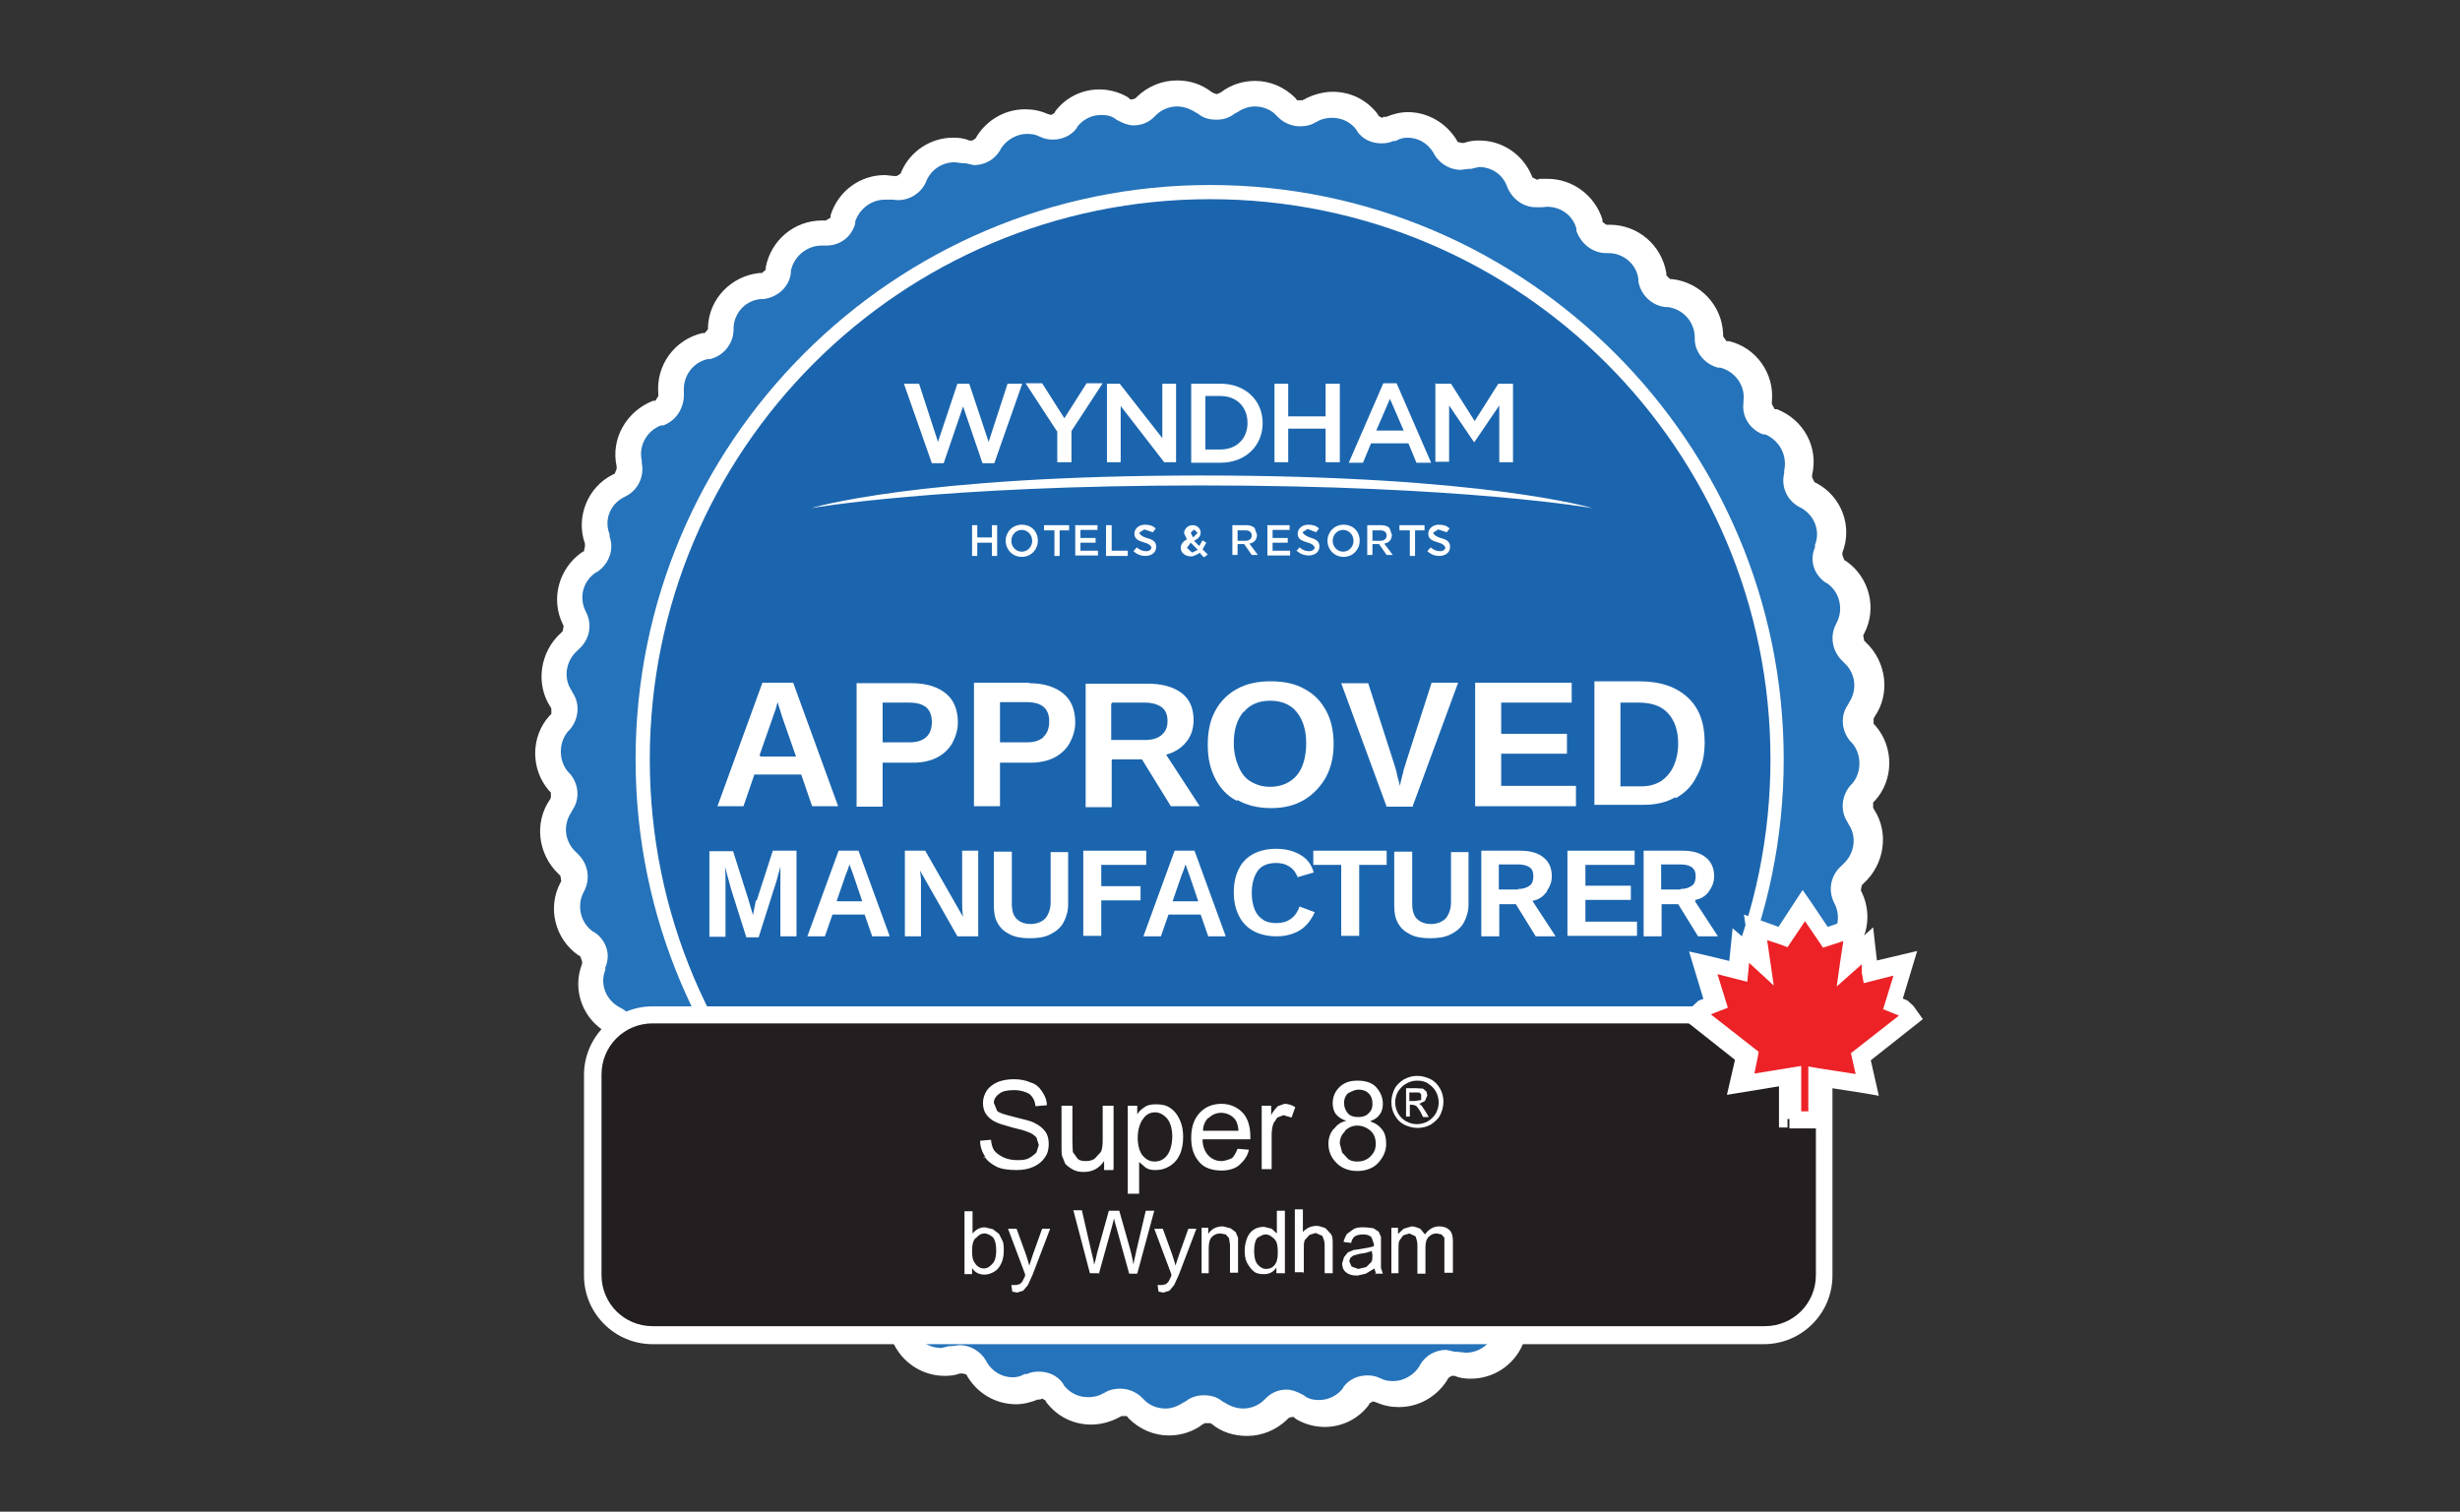 <svg xmlns="http://www.w3.org/2000/svg" id="Layer_2" data-name="Layer 2" viewBox="0 0 51.98 31.95"><rect x="0" y="0" width="51.98" height="31.95" fill="#333333" stroke="none"/><defs><style>      .cls-1 {        fill: #2573ba;      }      .cls-2 {        fill: #231f20;      }      .cls-3, .cls-4 {        fill: #fff;      }      .cls-4, .cls-5 {        fill-rule: evenodd;      }      .cls-6 {        fill: none;        opacity: 0;        stroke: #231f20;        stroke-miterlimit: 10;        stroke-width: .25px;      }      .cls-7 {        fill: #ec2227;      }      .cls-5 {        fill: #1b65ae;      }    </style></defs><g id="Layer_1-2" data-name="Layer 1"><rect class="cls-6" x=".12" y=".12" width="51.73" height="31.7"></rect><g id="Layer_1-2" data-name="Layer 1-2"><g><path class="cls-1" d="M26.28,29.9c-.2,0-.41-.07-.56-.19-.11-.08-.18-.11-.26-.11s-.16.02-.22.07c-.19.14-.38.22-.59.22-.25,0-.48-.1-.66-.28-.1-.11-.19-.14-.29-.14l-.18.05c-.18.11-.34.14-.5.14-.29,0-.55-.13-.73-.36-.1-.13-.2-.18-.32-.18l-.14.02c-.16.06-.28.08-.4.08-.32,0-.63-.18-.79-.46-.08-.16-.22-.22-.34-.22h-.1c-.12.05-.2.06-.29.06-.37,0-.71-.22-.85-.56-.07-.18-.2-.26-.36-.26l-.1-.28v.28h-.13c-.41,0-.78-.28-.89-.67-.06-.2-.2-.31-.36-.31h0c-.53,0-.91-.32-.97-.78-.04-.2-.17-.34-.34-.36-.5-.06-.85-.43-.86-.9,0-.22-.12-.36-.29-.4-.49-.12-.79-.54-.74-.99.02-.22-.07-.37-.23-.42-.47-.18-.72-.63-.62-1.08.05-.2-.02-.37-.18-.46-.44-.24-.63-.72-.48-1.15.07-.2.01-.37-.12-.47-.41-.29-.54-.79-.32-1.2.1-.19.06-.37-.06-.48-.37-.34-.43-.85-.18-1.23.12-.18.11-.36,0-.48-.32-.38-.32-.9-.02-1.25.14-.16.16-.34.06-.48-.28-.42-.2-.93.13-1.23.16-.14.19-.32.12-.47-.23-.46-.08-.96.29-1.21.18-.12.23-.29.18-.44-.17-.48.04-.96.44-1.16.19-.1.26-.26.24-.42-.11-.49.16-.95.59-1.1.2-.07.3-.23.29-.4-.04-.5.26-.92.72-1.02.2-.05.32-.19.34-.35.02-.5.38-.87.84-.92.22-.02.35-.14.37-.31.08-.49.47-.81.92-.81h.08c.17,0,.31-.1.36-.25.13-.43.49-.69.9-.69h.14l.11.02c.14,0,.28-.08.34-.22.17-.37.5-.59.86-.59.08,0,.18.01.26.04.08.02.11.02.14.02.13,0,.25-.06.31-.18.19-.31.49-.48.81-.48.13,0,.25.02.37.07.08.04.14.05.19.05.11,0,.22-.05.29-.13.2-.25.47-.38.75-.38.17,0,.32.05.47.13.1.06.17.07.23.07.1,0,.19-.04.25-.11.2-.2.43-.29.67-.29.2,0,.41.07.56.19.1.08.18.11.26.11s.16-.02.22-.07c.2-.14.4-.22.59-.22.25,0,.48.1.66.28.11.11.19.14.29.14l.18-.05c.18-.11.34-.14.5-.14.29,0,.55.13.73.36.1.12.2.18.32.18l.14-.02c.16-.06.28-.08.4-.08.32,0,.63.18.79.46.08.16.22.22.34.22h.1c.12-.05.2-.06.29-.06.37,0,.71.22.85.56.07.18.2.26.36.26h.1l.13-.02c.41,0,.78.28.89.67.06.2.2.31.36.31h0c.53,0,.91.32.98.78.04.22.17.34.34.36.5.06.85.44.86.9,0,.22.12.36.29.4.49.12.79.54.74.99-.02.22.07.37.23.42.47.18.72.63.62,1.08-.05.2.02.37.18.46.44.24.63.72.48,1.15-.07.2-.01.37.12.47.41.29.54.79.32,1.2-.1.19-.06.37.06.48.37.34.43.85.18,1.23-.12.18-.11.36,0,.48.32.38.32.9.02,1.25-.14.16-.16.34-.06.48.28.42.2.93-.13,1.23-.16.14-.19.32-.12.47.23.46.08.96-.29,1.21-.18.12-.23.29-.18.44.17.48-.04.96-.44,1.16-.19.1-.26.26-.24.42.11.49-.16.95-.59,1.1-.2.07-.3.23-.29.4.04.5-.28.92-.72,1.02-.2.05-.32.19-.34.35-.02.5-.38.87-.84.92-.22.02-.35.14-.37.31-.08.49-.47.81-.91.81h-.08c-.17,0-.31.11-.36.25-.13.43-.49.69-.9.69h-.14l-.11-.02c-.14,0-.28.08-.34.22-.17.37-.5.59-.86.59-.08,0-.18-.01-.26-.04s-.11-.02-.14-.02c-.13,0-.25.07-.31.18-.19.31-.49.48-.81.48-.13,0-.25-.02-.37-.07-.08-.04-.14-.05-.19-.05-.11,0-.22.05-.29.13-.2.25-.47.38-.75.38-.17,0-.32-.05-.47-.13-.1-.06-.16-.07-.23-.07-.1,0-.19.04-.25.11-.2.2-.43.29-.67.29l-.02.02Z"></path><path class="cls-3" d="M24.87,2.25c.14,0,.28.05.4.13l.04.02c.12.1.25.13.4.13s.28-.05.38-.13l.04-.02c.12-.08.25-.13.38-.13.17,0,.34.06.46.19l.04.04c.12.12.29.19.46.19.11,0,.22-.02.32-.08l.04-.02c.1-.06.22-.08.32-.08.19,0,.38.08.51.25l.02.04c.12.17.31.25.51.25.08,0,.17-.01.25-.05h.05c.08-.05.17-.07.25-.07.23,0,.43.12.55.32l.02.04c.12.2.34.32.55.32l.17-.02h.05l.17-.04c.25,0,.49.14.59.4l.02.05c.11.24.34.4.59.4h.14s.1-.01.1-.01c.29,0,.54.18.62.46v.05c.1.28.35.47.63.47h.05c.31,0,.59.23.63.55v.05c.05.29.29.51.57.54h.05c.32.04.56.31.57.62v.05c0,.29.22.54.49.61h.05c.31.08.53.38.49.69v.05c-.04.29.13.56.41.67h.05c.3.13.47.44.4.77v.05c-.07.29.06.57.31.71l.04.02c.29.16.42.49.3.79v.05c-.12.28-.02.57.22.74l.04.02c.26.18.35.54.2.83l-.02.04c-.13.26-.07.57.14.77l.04.04c.24.22.28.57.1.84l-.02.04c-.17.24-.14.56.05.78l.04.04c.2.24.2.61,0,.85l-.04.04c-.19.22-.22.54-.06.78l.02.04c.18.26.13.62-.11.84l-.04.04c-.22.19-.29.5-.16.77l.02.04c.14.29.05.63-.22.81l-.04.02c-.24.17-.35.47-.25.74v.05c.12.3-.01.63-.3.78l-.04.02c-.26.13-.4.42-.34.71v.05c.07.31-.11.63-.41.74h-.05c-.28.11-.44.38-.43.67v.05c.02.32-.19.61-.5.68h-.05c-.29.07-.49.32-.5.61v.05c-.01.32-.26.59-.59.61h-.05c-.29.04-.53.25-.57.54v.05c-.06.31-.34.54-.65.54h-.1c-.29,0-.53.18-.61.46v.05c-.1.28-.35.46-.63.46h-.16s-.11-.01-.11-.01c-.25,0-.48.14-.59.37l-.02.05c-.11.24-.34.38-.59.38l-.18-.02h-.05l-.18-.04c-.22,0-.43.11-.55.31l-.02.04c-.12.19-.34.31-.55.31-.08,0-.18-.01-.25-.05l-.05-.02c-.08-.04-.17-.05-.25-.05-.19,0-.38.08-.5.24l-.02.04c-.13.16-.31.24-.5.24-.11,0-.23-.02-.32-.1l-.04-.02c-.11-.06-.22-.1-.32-.1-.17,0-.32.06-.44.18l-.04.04c-.12.12-.29.18-.44.18-.14,0-.28-.05-.4-.13l-.04-.02c-.12-.1-.25-.13-.4-.13s-.28.05-.38.13l-.04.02c-.12.08-.25.13-.38.13-.17,0-.34-.06-.46-.19l-.04-.04c-.12-.12-.29-.19-.46-.19-.11,0-.22.02-.32.08l-.04.02c-.1.06-.22.08-.32.08-.19,0-.38-.08-.51-.25l-.02-.04c-.12-.17-.31-.25-.51-.25-.08,0-.17.01-.25.05h-.05c-.08.05-.17.07-.25.07-.23,0-.43-.12-.55-.32l-.02-.04c-.12-.2-.34-.32-.55-.32l-.17.02h-.05l-.17.04c-.25,0-.49-.14-.59-.4l-.02-.05c-.11-.24-.34-.4-.59-.4h-.14s-.1.01-.1.01c-.29,0-.54-.18-.62-.46v-.05c-.1-.28-.35-.47-.63-.47h-.05c-.31,0-.59-.23-.63-.55v-.05c-.05-.29-.29-.51-.57-.54h-.05c-.32-.04-.56-.31-.57-.62v-.05c0-.29-.22-.54-.49-.61h-.05c-.31-.08-.53-.38-.49-.69v-.05c.04-.29-.13-.56-.41-.67h-.05c-.3-.13-.47-.44-.4-.77v-.05c.07-.29-.06-.57-.31-.71l-.04-.02c-.29-.16-.42-.49-.3-.79v-.05c.12-.28.02-.57-.22-.74l-.04-.02c-.26-.18-.35-.54-.2-.83l.02-.04c.13-.26.07-.57-.14-.77l-.04-.04c-.24-.22-.28-.57-.1-.84l.02-.04c.17-.24.14-.56-.05-.78l-.04-.04c-.2-.24-.2-.61,0-.85l.04-.04c.19-.22.22-.54.06-.78l-.02-.04c-.18-.26-.13-.62.11-.84l.04-.04c.22-.19.29-.5.16-.77l-.02-.04c-.14-.29-.05-.63.22-.81l.04-.02c.24-.17.35-.47.25-.74v-.05c-.12-.3.01-.63.3-.78l.04-.02c.26-.13.4-.42.34-.71v-.05c-.07-.31.11-.63.41-.74h.05c.28-.11.44-.38.43-.67v-.05c-.02-.32.19-.61.5-.68h.05c.29-.07.49-.32.5-.61v-.05c.01-.32.26-.59.59-.61h.05c.29-.04.53-.25.57-.54v-.05c.06-.31.34-.54.65-.54h.1c.29,0,.53-.18.61-.46v-.05c.1-.28.35-.46.63-.46h.16s.11.01.11.01c.25,0,.48-.14.59-.37l.02-.05c.11-.24.34-.38.59-.38l.18.02h.05l.18.04c.22,0,.43-.11.55-.31l.02-.04c.12-.19.34-.31.55-.31.08,0,.18.01.25.05l.05.02c.08.04.17.05.25.05.19,0,.38-.08.5-.24l.02-.04c.13-.16.31-.24.5-.24.11,0,.23.02.32.1l.04.02c.11.06.22.1.32.1.17,0,.32-.06.44-.18l.04-.04c.12-.12.29-.18.44-.18M24.87,1.7c-.31,0-.61.12-.84.34l-.04.04-.06.02h-.05l-.04-.04c-.18-.11-.4-.17-.61-.17-.37,0-.71.17-.93.46l-.02.04-.07.04-.07-.02c-.16-.07-.31-.1-.48-.1-.42,0-.8.22-1.02.57l-.02.04-.07.05h-.07c-.11-.05-.23-.06-.34-.06-.47,0-.9.28-1.09.71l-.02.05-.08.05h-.06l-.19-.02c-.53,0-.99.34-1.15.85v.05l-.1.06h-.08c-.59,0-1.08.42-1.19.99v.05l-.08.07h-.05c-.6.06-1.07.55-1.09,1.14v.05l-.07.08h-.05c-.59.14-.98.68-.93,1.28v.05l-.06.1h-.05c-.56.22-.9.8-.77,1.39v.05l-.04.1-.04.02c-.53.26-.79.9-.59,1.46v.05l-.02.11-.04.02c-.49.34-.67.98-.41,1.52l.02.04-.02.11-.04.04c-.44.4-.54,1.07-.22,1.56l.02.04v.11l-.04.04c-.4.44-.4,1.13-.01,1.58l.04.04v.11l-.02.04c-.34.49-.25,1.16.18,1.57l.04.04.02.11-.02.04c-.28.53-.11,1.19.38,1.53l.04.02.04.11v.05c-.22.56.02,1.19.55,1.47l.04.02.05.1v.05c-.14.59.18,1.17.74,1.39h.05l.06.11v.05c-.06.59.34,1.15.91,1.28h.05l.07.1v.05c.02.6.48,1.09,1.07,1.16h.05l.08.08v.05c.1.59.6,1.02,1.2,1.02h.06l.08.06v.05c.16.51.63.86,1.16.86h.17l.05-.02h0l.1.05.02.05c.19.44.62.73,1.1.73.11,0,.22-.01.32-.05h.06s.08.02.08.02l.02.04c.22.37.61.59,1.03.59.16,0,.31-.04.46-.1h.05l.04-.02.07.04.02.04c.23.3.57.47.95.47.2,0,.42-.06.6-.16l.04-.02h.11s.04.05.04.05c.23.23.53.36.85.36.26,0,.51-.08.72-.24l.04-.02h.11l.04.02c.2.17.47.25.74.25.31,0,.61-.12.84-.34l.04-.04.06-.02h.05l.04.04c.18.11.4.17.61.17.37,0,.71-.17.93-.46l.02-.04.07-.04.07.02c.16.07.31.1.48.1.42,0,.8-.22,1.02-.57l.02-.04.07-.05h.07c.11.05.23.06.34.06.47,0,.9-.28,1.09-.71l.02-.05.08-.05h.06l.19.02c.53,0,.99-.34,1.15-.85v-.05l.1-.06h.08c.59,0,1.08-.42,1.19-.99v-.05l.08-.07h.05c.6-.06,1.07-.55,1.09-1.14v-.05l.07-.08h.05c.59-.14.98-.68.93-1.28v-.05l.06-.1h.05c.56-.22.89-.8.77-1.39v-.05l.04-.1.04-.02c.53-.26.79-.9.6-1.46v-.05l.02-.11.04-.02c.49-.34.67-.98.41-1.52l-.02-.04.02-.11.04-.04c.44-.4.54-1.07.22-1.56l-.02-.04v-.11l.04-.04c.4-.44.4-1.13.01-1.58l-.04-.04v-.11l.02-.04c.34-.49.25-1.16-.18-1.57l-.04-.04-.02-.11.02-.04c.28-.53.11-1.19-.38-1.53l-.04-.02-.04-.11v-.05c.22-.56-.02-1.19-.55-1.47l-.04-.02-.05-.1v-.05c.14-.59-.18-1.17-.74-1.39h-.05l-.06-.11v-.05c.06-.6-.34-1.15-.91-1.28h-.05l-.07-.1v-.05c-.02-.6-.48-1.09-1.07-1.16h-.05l-.08-.08v-.05c-.1-.59-.6-1.02-1.2-1.02h-.07l-.08-.06v-.05c-.16-.51-.63-.86-1.16-.86h-.17l-.05.02h0l-.1-.05-.02-.05c-.19-.44-.62-.73-1.1-.73-.11,0-.22.01-.32.05h-.06s-.08-.02-.08-.02l-.02-.04c-.22-.36-.61-.59-1.03-.59-.16,0-.31.04-.46.1h-.05l-.04.02-.07-.04-.02-.04c-.23-.3-.57-.47-.95-.47-.2,0-.42.06-.6.16l-.04.02h-.11s-.04-.05-.04-.05c-.23-.23-.53-.36-.85-.36-.26,0-.51.08-.72.24l-.04.02-.05.02-.06-.02-.04-.02c-.22-.17-.47-.25-.74-.25Z"></path><path class="cls-5" d="M25.57,28.04c-6.61,0-11.99-5.38-11.99-11.99s5.38-12,11.99-12,11.99,5.38,11.99,11.99-5.38,11.99-11.99,11.99h0Z"></path><path class="cls-3" d="M25.57,4.21c6.54,0,11.84,5.3,11.84,11.84s-5.3,11.84-11.84,11.84-11.84-5.3-11.84-11.84,5.3-11.84,11.84-11.84M25.57,3.91c-6.69,0-12.14,5.45-12.14,12.14s5.45,12.13,12.13,12.13,12.13-5.45,12.13-12.13-5.44-12.14-12.12-12.14Z"></path><path class="cls-4" d="M17.14,10.74s2.24-.69,8.24-.69,8.27.69,8.27.69c0,0-2.73-.48-8.27-.48s-8.24.48-8.24.48M20.96,11.1h.11v.65h-.11v-.28h-.31v.28h-.11v-.65h.11v.26h.31v-.26ZM21.25,11.43h0c0-.18.14-.34.34-.34s.34.14.34.34h0c0,.18-.14.34-.34.34s-.34-.16-.34-.34M21.81,11.43h0c0-.13-.1-.23-.22-.23s-.22.1-.22.23h0c0,.13.1.23.22.23s.22-.1.22-.23M22.26,11.21h-.2v-.11h.53v.11h-.2v.54h-.11v-.54h-.01ZM22.71,11.1h.48v.1h-.36v.17h.32v.1h-.32v.17h.37v.1h-.48v-.65.02ZM23.38,11.1h.11v.54h.34v.11h-.46v-.65h.01ZM23.95,11.65l.07-.08c.06.05.12.08.2.08.07,0,.11-.04.11-.08h0s-.02-.07-.14-.1c-.13-.04-.22-.07-.22-.19h0c0-.11.1-.19.22-.19.1,0,.17.02.23.08l-.06.08-.18-.06-.11.07h0s.02.07.16.11.2.08.2.19h0c0,.12-.1.19-.23.19-.1,0-.19-.04-.26-.11M25.36,11.68s-.12.08-.19.08c-.12,0-.22-.07-.22-.18h0c0-.08.05-.14.13-.18l-.06-.13h0c0-.08.07-.17.18-.17.1,0,.17.07.17.16h0c0,.08-.06.13-.14.17l.11.11.07-.12.08.05-.08.14.11.11-.08.06-.08-.08h.01ZM25.3,11.61l-.14-.14-.08.11h0l.11.1.12-.06M25.3,11.26h0l-.07-.07-.07.07h0l.05.1.1-.1M26.04,11.1h.29c.08,0,.14.02.18.06l.05.14h0c0,.11-.06.17-.16.19l.18.24h-.13l-.16-.23h-.14v.23h-.11v-.65h0ZM26.32,11.43c.08,0,.13-.05.13-.11h0c0-.07-.05-.11-.13-.11h-.17v.22h.17ZM26.77,11.1h.48v.1h-.36v.17h.32v.1h-.32v.17h.37v.1h-.48v-.65.02ZM27.39,11.65l.07-.08c.06.05.12.08.2.08.07,0,.12-.04.12-.08h0s-.02-.07-.14-.1c-.13-.04-.22-.07-.22-.19h0c0-.11.1-.19.22-.19.1,0,.17.02.23.08l-.06.08-.18-.07-.11.07h0s.04.07.16.11c.13.04.2.08.2.19h0c0,.12-.1.19-.23.19-.1,0-.19-.04-.26-.11M28.05,11.43h0c0-.18.14-.34.34-.34s.34.14.34.34h0c0,.18-.14.34-.34.34s-.34-.16-.34-.34M28.6,11.43h0c0-.13-.1-.23-.22-.23s-.22.1-.22.23h0c0,.13.1.23.22.23s.22-.1.22-.23M28.89,11.1h.29c.08,0,.14.02.18.06l.05.14h0c0,.11-.06.17-.16.19l.18.24h-.13l-.16-.23h-.14v.23h-.11v-.65h0ZM29.17,11.43c.08,0,.13-.05.13-.11h0c0-.07-.05-.11-.13-.11h-.17v.22h.17ZM29.77,11.21h-.2v-.11h.53v.11h-.2v.54h-.11v-.54h-.01ZM30.16,11.65l.07-.08c.06.05.12.08.2.08.07,0,.11-.04.11-.08h0s-.02-.07-.14-.1c-.13-.04-.22-.07-.22-.19h0c0-.11.1-.19.22-.19.1,0,.17.02.23.08l-.06.08-.18-.06-.11.07h0s.02.07.16.11.2.08.2.19h0c0,.12-.1.19-.23.19-.1,0-.19-.04-.26-.11M19.11,8.11h.31l.4,1.23.41-1.23h.25l.41,1.23.4-1.23h.31l-.59,1.68h-.25l-.41-1.2-.41,1.2h-.25l-.59-1.68h.01ZM22.33,9.11l-.66-1.01h.35l.47.74.47-.74h.34l-.66,1.01v.66h-.3v-.66ZM23.38,8.11h.28l.9,1.15v-1.15h.29v1.66h-.25l-.92-1.19v1.19h-.29v-1.66ZM25.17,8.11h.62c.53,0,.89.36.89.83h0c0,.48-.36.84-.89.84h-.62v-1.66ZM25.79,9.5c.35,0,.57-.24.57-.56h0c0-.34-.23-.57-.57-.57h-.32v1.13h.32ZM26.93,8.11h.29v.69h.79v-.69h.3v1.66h-.3v-.71h-.79v.71h-.29v-1.66ZM29.23,8.1h.28l.73,1.68h-.31l-.17-.41h-.79l-.17.41h-.3s.73-1.68.73-1.68ZM29.66,9.1l-.29-.67-.29.67h.57ZM30.35,8.11h.31l.5.79.5-.79h.31v1.66h-.29v-1.2l-.53.78h0l-.53-.78v1.19h-.29v-1.66h0Z"></path><path class="cls-3" d="M17.71,17.04l-.95-2.61h-.65l-.95,2.61h.55l.23-.67h.99l.23.67h.54ZM16.05,15.96l.28-.8s.02-.07.05-.14c.02-.07.04-.13.05-.18l.05.16.05.16.29.83h-.75,0Z"></path><path class="cls-3" d="M18.65,16.12h.65c.19,0,.37-.04.5-.11.14-.07.25-.18.32-.3.07-.13.12-.28.12-.44,0-.26-.08-.47-.25-.61s-.41-.22-.72-.22h-1.17v2.61h.55v-.92h0ZM18.65,14.85h.56c.32,0,.48.13.48.41,0,.14-.04.25-.12.32-.08.07-.19.11-.35.11h-.57v-.85h0Z"></path><path class="cls-3" d="M21.75,14.43h-1.17v2.61h.55v-.92h.65c.19,0,.37-.04.5-.11.14-.07.25-.18.32-.3.07-.13.12-.28.12-.44,0-.26-.08-.47-.25-.61s-.41-.22-.72-.22h0ZM22.05,15.58c-.08.07-.19.11-.35.11h-.57v-.85h.56c.32,0,.48.13.48.41,0,.14-.04.25-.12.32h0Z"></path><path class="cls-3" d="M23.5,16.05h.63l.61.99h.61l-.71-1.09c.18-.05.31-.13.42-.26.11-.13.16-.29.16-.47,0-.25-.08-.44-.25-.57s-.41-.2-.72-.2h-1.31v2.61h.55v-.99h0ZM23.5,14.85h.69c.16,0,.28.04.36.1.08.06.12.16.12.29s-.04.22-.12.29c-.08.07-.19.11-.35.11h-.72v-.77h.01Z"></path><path class="cls-3" d="M26.15,16.91c.19.11.43.17.71.17s.5-.06.69-.17.35-.28.46-.47c.11-.2.17-.44.17-.71s-.05-.51-.16-.71c-.11-.2-.25-.35-.46-.46-.19-.11-.43-.16-.71-.16s-.51.05-.71.16-.35.26-.46.46c-.11.2-.16.44-.16.72s.05.51.16.72.25.36.46.47v-.02ZM26.28,15.05c.13-.16.32-.24.56-.24s.43.08.56.24c.13.16.2.38.2.66s-.07.53-.2.68-.32.24-.56.24c-.16,0-.29-.04-.41-.11s-.2-.18-.26-.32c-.06-.14-.1-.3-.1-.49,0-.29.07-.5.2-.66Z"></path><path class="cls-3" d="M29.85,17.04l.96-2.61h-.56l-.54,1.68s-.02.08-.05.16c-.01.07-.05.18-.08.34-.02-.11-.06-.2-.07-.29-.02-.08-.05-.16-.06-.2l-.54-1.68h-.57l.96,2.61h.56Z"></path><polygon class="cls-3" points="33.3 16.61 31.72 16.61 31.72 15.93 33.11 15.93 33.11 15.51 31.72 15.51 31.72 14.85 33.21 14.85 33.21 14.43 31.17 14.43 31.17 17.04 33.3 17.04 33.3 16.61"></polygon><path class="cls-3" d="M35.41,16.87c.19-.11.34-.25.44-.46.11-.19.17-.43.17-.72,0-.42-.12-.73-.36-.95-.24-.22-.57-.34-1.02-.34h-.95v2.61h1.05c.25,0,.47-.05.66-.16ZM34.24,16.61v-1.76h.38c.28,0,.48.07.62.22s.22.36.22.65c0,.18-.04.35-.1.48s-.16.24-.26.31c-.12.07-.25.11-.41.11h-.47.01Z"></path><path class="cls-3" d="M15.97,19.04l-.02.1-.02.1-.02.1-.05-.17-.05-.17-.32-1.01h-.5v1.81h.34v-1.23c0-.06,0-.14-.01-.25l.13.48.32,1.01h.26l.32-1.01s.04-.11.06-.19.05-.18.08-.29v1.47h.34v-1.81h-.5l-.34,1.05h-.01Z"></path><path class="cls-3" d="M17.72,17.98l-.66,1.81h.37l.16-.46h.68l.16.46h.37l-.66-1.81h-.44.02ZM17.68,19.04l.19-.55.04-.1.04-.12.04.11.04.11.19.56h-.53Z"></path><path class="cls-3" d="M20.33,19.03c0,.11,0,.23.02.35l-.8-1.4h-.43v1.81h.34v-1.21s-.01-.12-.02-.18l.79,1.39h.44v-1.81h-.34v1.04h0Z"></path><path class="cls-3" d="M22.2,19.07c0,.14-.04.25-.11.34-.07.07-.18.12-.31.12s-.23-.04-.3-.11-.1-.18-.1-.32v-1.1h-.38v1.13c0,.16.02.28.08.38.06.11.14.18.26.24s.25.08.42.08.31-.02.43-.08c.12-.06.22-.14.28-.25.06-.11.1-.24.1-.38v-1.11h-.37v1.09h0Z"></path><polygon class="cls-3" points="23.27 18.28 24.22 18.28 24.22 17.98 22.89 17.98 22.89 19.78 23.27 19.78 23.27 19.03 24.1 19.03 24.1 18.73 23.27 18.73 23.27 18.28"></polygon><path class="cls-3" d="M24.82,17.98l-.66,1.81h.37l.16-.46h.68l.16.46h.37l-.66-1.81h-.44.02ZM24.78,19.04l.19-.55.04-.1.04-.12.04.11.04.11.19.56h-.53Z"></path><path class="cls-3" d="M26.98,19.51c-.12,0-.22-.02-.29-.07-.08-.05-.14-.12-.18-.22s-.06-.22-.06-.35c0-.2.05-.36.13-.47s.22-.16.38-.16c.11,0,.2.02.29.08.08.05.13.12.17.22l.34-.1c-.05-.17-.14-.29-.28-.37-.13-.08-.31-.13-.51-.13-.19,0-.36.04-.49.11s-.24.18-.3.31c-.07.13-.11.3-.11.5s.04.36.11.5.18.25.31.32c.13.07.3.11.49.11s.36-.05.49-.13.24-.22.31-.38l-.32-.12c-.08.23-.25.35-.48.35h0Z"></path><polygon class="cls-3" points="27.75 18.28 28.34 18.28 28.34 19.78 28.72 19.78 28.72 18.28 29.3 18.28 29.3 17.98 27.75 17.98 27.75 18.28"></polygon><path class="cls-3" d="M30.66,19.07c0,.14-.04.25-.11.34-.07.07-.18.12-.31.12s-.23-.04-.3-.11-.1-.18-.1-.32v-1.1h-.38v1.13c0,.16.02.28.08.38.06.11.14.18.26.24s.25.08.42.08.31-.02.43-.08c.12-.06.22-.14.28-.25s.1-.24.1-.38v-1.11h-.37v1.09h0Z"></path><polygon class="cls-3" points="33.5 19.02 34.46 19.02 34.46 18.72 33.5 18.72 33.5 18.28 34.54 18.28 34.54 17.98 33.12 17.98 33.12 19.78 34.59 19.78 34.59 19.48 33.5 19.48 33.5 19.02"></polygon><path class="cls-3" d="M35.82,19.02c.12-.02.22-.08.29-.18s.11-.2.11-.32c0-.17-.06-.31-.18-.4-.12-.1-.29-.14-.5-.14h-.81v1.81h.38v-.68h.35l.42.68h.42l-.49-.75h.02ZM35.51,18.8h-.41v-.53h.4c.11,0,.19.02.25.06.06.05.08.11.08.19s-.02.16-.08.2-.13.07-.24.07Z"></path><path class="cls-3" d="M32.68,18.84c.07-.1.11-.2.11-.32,0-.17-.06-.31-.18-.4-.12-.1-.29-.14-.5-.14h-.81v1.81h.38v-.68h.35l.42.68h.42l-.49-.75c.12-.02.22-.08.29-.18h.02ZM32.08,18.8h-.41v-.53h.4c.11,0,.19.02.25.06s.08.11.08.19-.02.16-.08.2-.13.07-.24.07Z"></path><rect class="cls-2" x="12.52" y="21.45" width="26.02" height="6.77" rx="1.06" ry="1.06"></rect><path class="cls-3" d="M37.29,21.63c.6,0,1.08.48,1.08,1.08v4.24c0,.6-.48,1.08-1.08,1.08H13.79c-.6,0-1.08-.48-1.08-1.08v-4.24c0-.6.48-1.08,1.08-1.08h23.48M37.29,21.27H13.79c-.8,0-1.45.65-1.45,1.45v4.24c0,.8.65,1.45,1.45,1.45h23.48c.8,0,1.45-.65,1.45-1.45v-4.24c0-.8-.65-1.45-1.45-1.45h.01Z"></path><path class="cls-3" d="M28.42,23.9c.07-.07.16-.11.26-.11s.2.04.28.11.11.17.11.28-.04.19-.11.26-.16.11-.28.11c-.07,0-.13-.01-.19-.05l-.13-.14-.05-.19c0-.11.04-.19.11-.26ZM28.48,23.11s.13-.08.22-.08.16.02.22.08.08.13.08.22-.02.14-.08.2c-.06.06-.13.08-.22.08s-.17-.02-.22-.08-.08-.13-.08-.22c0-.07.02-.14.08-.2ZM28.17,23.87c-.06.08-.1.18-.1.3,0,.17.06.3.17.41s.26.17.44.17.34-.06.44-.17.17-.24.17-.4c0-.12-.02-.22-.08-.3-.06-.08-.14-.14-.26-.18.1-.04.16-.08.2-.14.05-.06.07-.14.07-.23,0-.13-.05-.25-.14-.35s-.23-.14-.4-.14-.29.05-.38.14-.14.2-.14.34c0,.08.02.17.07.23s.12.11.22.14c-.11.02-.2.08-.26.17h-.01ZM26.87,24.71v-.71c0-.1.01-.18.04-.26l.08-.12.13-.05.17.05.08-.22c-.08-.05-.16-.07-.23-.07l-.14.05s-.1.1-.14.19v-.2h-.2v1.34h.23-.01ZM25.54,23.63c.07-.07.16-.11.26-.11.12,0,.22.05.29.13.05.06.07.14.08.25h-.75c0-.12.05-.22.12-.28ZM26.03,24.48s-.13.06-.22.06c-.11,0-.2-.04-.28-.12-.07-.08-.12-.19-.12-.34h1.01v-.06c0-.22-.06-.4-.17-.51s-.26-.18-.44-.18-.34.06-.46.19-.18.3-.18.53.06.38.17.51.28.18.47.18c.16,0,.29-.04.38-.12s.17-.18.2-.32l-.24-.02c-.04.1-.08.17-.14.22h.01ZM24.16,23.64c.07-.1.16-.13.25-.13s.18.05.25.13.11.22.11.38-.04.31-.11.4-.16.13-.26.13-.18-.04-.25-.12-.11-.22-.11-.38.04-.3.11-.4h.01ZM24.07,25.22v-.66l.14.12c.06.04.13.05.2.05.11,0,.2-.02.3-.08s.17-.14.22-.25c.05-.11.07-.24.07-.37s-.02-.25-.07-.36-.11-.19-.2-.25c-.08-.06-.19-.08-.3-.08-.08,0-.17.01-.23.05-.06.04-.12.08-.17.16v-.18h-.2v1.86h.24ZM23.53,24.71v-1.34h-.23v.72c0,.12-.01.2-.04.26l-.13.14c-.06.04-.12.05-.19.05s-.13-.01-.17-.05l-.1-.14s-.01-.12-.01-.24v-.74h-.23v.84c0,.1,0,.17.01.22l.07.17s.08.08.16.12.14.05.23.05c.18,0,.32-.07.43-.23v.19h.2-.01ZM20.8,24.44c.06.1.16.17.26.22s.25.07.42.07c.13,0,.25-.02.36-.07.11-.05.19-.12.24-.2.06-.08.08-.18.08-.28s-.02-.19-.07-.26-.13-.14-.24-.19c-.07-.04-.22-.07-.41-.12s-.32-.08-.37-.13l-.07-.17c0-.07.04-.14.11-.19.07-.06.18-.08.32-.08s.25.04.32.08c.07.06.12.14.13.26l.24-.02c0-.11-.04-.2-.1-.29s-.13-.16-.24-.19c-.11-.05-.23-.07-.36-.07-.12,0-.24.02-.34.06-.11.05-.18.11-.23.18-.05.08-.08.17-.08.26,0,.08.02.17.06.23s.11.13.2.17c.07.04.19.07.36.12.17.04.28.07.34.1.07.02.13.07.17.11l.05.16-.05.16s-.08.08-.16.12-.16.04-.25.04c-.11,0-.2-.02-.29-.06-.08-.04-.14-.08-.19-.14-.04-.06-.06-.13-.07-.23l-.23.02c0,.12.04.24.11.34l-.04.02Z"></path><path class="cls-3" d="M29.79,23.09h.2l.04.04v.12s-.13.02-.13.02h-.12v-.18h.01ZM29.79,23.6v-.25h.06l.07.02s.06.06.1.14l.05.1h.12l-.07-.12-.08-.12-.05-.04.12-.06.05-.12-.02-.08-.07-.06s-.08-.01-.16-.01h-.2v.6s.1,0,.1,0ZM30.17,22.9c.07.04.13.1.17.17.04.07.06.16.06.23s-.02.16-.06.23c-.04.07-.1.13-.17.17-.07.04-.16.06-.23.06s-.16-.02-.23-.06c-.07-.04-.13-.1-.17-.17-.04-.07-.06-.16-.06-.23s.02-.16.06-.23c.05-.07.1-.13.18-.17.07-.04.14-.06.23-.06s.16.02.23.06h-.01ZM29.67,22.81c-.08.05-.16.12-.2.2s-.07.18-.07.28.02.19.07.28.12.16.2.2.18.07.28.07.19-.02.28-.07c.08-.05.16-.12.2-.2s.07-.18.07-.28-.02-.19-.07-.28-.12-.16-.2-.2-.18-.07-.28-.07-.18.02-.28.07Z"></path><path class="cls-3" d="M29.55,26.92v-.5c0-.08,0-.16.02-.2l.08-.11.13-.04.13.06s.04.1.04.17v.62h.17v-.56c0-.1.02-.17.07-.22s.1-.07.17-.07l.1.02.06.07v.74h.18v-.66c0-.11-.02-.19-.07-.24s-.12-.08-.22-.08c-.12,0-.22.06-.3.17l-.1-.12s-.11-.05-.18-.05l-.17.05-.12.11v-.13h-.14v.96h.17-.02ZM29,26.5c0,.07,0,.13-.02.17l-.11.11-.17.04-.14-.05-.05-.11.02-.07.06-.05s.07-.02.14-.04c.12-.01.2-.04.26-.06v.06ZM29.05,26.92h.17l-.04-.12v-.66l-.05-.11-.11-.07s-.12-.02-.2-.02-.16,0-.22.04l-.14.1s-.06.1-.07.17l.16.02c.01-.07.05-.12.08-.14s.1-.04.17-.04c.08,0,.14.02.18.06l.05.14v.05c-.06.02-.16.04-.29.06l-.14.02-.12.05-.08.1-.04.13c0,.08.02.14.08.19.06.05.13.07.24.07l.18-.04.18-.11.04.12h-.02ZM27.55,26.92v-.53c0-.07,0-.13.02-.18l.1-.11.13-.04.14.06s.05.1.05.18v.61h.17v-.61c0-.1,0-.17-.04-.22l-.11-.12s-.12-.05-.19-.05c-.12,0-.22.05-.29.13v-.48h-.17v1.33h.18ZM26.56,26.17s.11-.08.18-.08.13.04.19.1.07.16.07.29c0,.12-.02.2-.07.26s-.11.08-.18.08-.13-.04-.18-.1-.07-.16-.07-.28.02-.22.07-.28h-.01ZM27.15,26.92v-1.33h-.17v.48l-.11-.1-.16-.04c-.08,0-.16.02-.22.06-.06.04-.11.1-.14.18s-.05.17-.05.26.01.18.05.26c.04.07.08.13.14.18s.13.06.22.06c.12,0,.2-.05.26-.14v.12h.17ZM25.54,26.92v-.53c0-.12.02-.2.07-.25.05-.05.11-.07.18-.07l.11.02.07.08.02.14v.59h.17v-.74l-.05-.12-.11-.08-.16-.04c-.13,0-.24.05-.31.16v-.13h-.14v.96h.17-.02ZM24.58,27.32l.13-.04.1-.12.1-.22.37-.97h-.17l-.2.56c-.02.07-.05.14-.07.22-.02-.08-.05-.16-.07-.23l-.2-.55h-.18l.36.96v.04l-.06.12-.05.05-.08.02h-.1l.02.14.11.02h0ZM23.22,26.92l.28-1.01.04-.16s.01.07.04.16l.28,1.01h.17l.36-1.33h-.18l-.2.85c-.02.11-.05.2-.06.29-.02-.14-.06-.3-.11-.47l-.19-.67h-.22l-.25.9s-.02.11-.06.24c-.01-.1-.04-.18-.06-.28l-.2-.87h-.18l.35,1.33h.22ZM21.49,27.32l.13-.04.1-.12.1-.22.37-.97h-.17l-.2.56c-.02.07-.05.14-.07.22-.02-.08-.05-.16-.07-.23l-.2-.55h-.18l.36.96v.04l-.06.12-.05.05-.08.02h-.1l.02.14.11.02h0ZM20.62,26.17c.05-.06.11-.1.18-.1s.13.04.18.08c.05.06.07.16.07.28s-.02.22-.08.28c-.05.06-.11.1-.18.1-.08,0-.16-.05-.2-.13-.04-.05-.05-.13-.05-.25s.02-.2.07-.26h.01ZM20.54,26.8c.06.1.16.14.26.14s.22-.05.29-.13c.08-.1.12-.22.12-.38,0-.07,0-.13-.02-.19l-.08-.16-.13-.1-.17-.04c-.11,0-.19.05-.26.13v-.47h-.17v1.33h.16v-.14Z"></path><path class="cls-7" d="M37.88,23.66v-.91l-1.05.17.13-.6-1.05-.83.1-.13s.07-.06.19-.11l.1-.04-.25-.85.74.18.05-.55.42.37-.12-.75.59.2.44-.66.46.66.59-.2-.12.75.42-.37.05.55.74-.18-.25.85.1.04c.13.05.17.06.19.11l.1.13-1.05.83.13.6-1.05-.17v.91h-.59.02Z"></path><path class="cls-3" d="M37.88,23.66h.18v-1.13l-.99.16.07-.34.02-.12-1.15-.9-.12.14.14.11.1-.13h0s.05-.02.12-.05l.1-.04.16-.06-.22-.71.43.11.2.05.04-.4.14.13.38.35-.14-.96.3.1.13.05.37-.55.3.44.08.12.43-.14-.07.46-.07.5.53-.47v.18l.04.22.63-.16-.17.55-.05.16.25.1.12.05h0s-.01-.01-.01-.01h0s-.01.01-.01.01h0l.1.13.14-.11-.12-.14-1.15.9.1.44-.78-.12-.22-.04v.95h-.4v.18h.18-.18v.18h.77v-.87l.84.13.28.05-.17-.75,1.1-.87-.2-.28-.12-.11-.16-.07-.1-.04-.07.17.18.05.35-1.16-.85.2-.04-.34-.04-.36-.31.28.04-.24.05-.3-.74.25-.37-.55-.16-.23-.51.78-.44-.16-.29-.1.08.55-.04-.02-.28-.24-.07.69-.54-.13-.31-.07.35,1.16.18-.05-.07-.17-.1.04-.16.06-.12.11-.1.13-.11.14,1.1.87-.11.48-.06.26,1.1-.18v.87h.18v-.18h.08Z"></path></g></g></g></svg>
